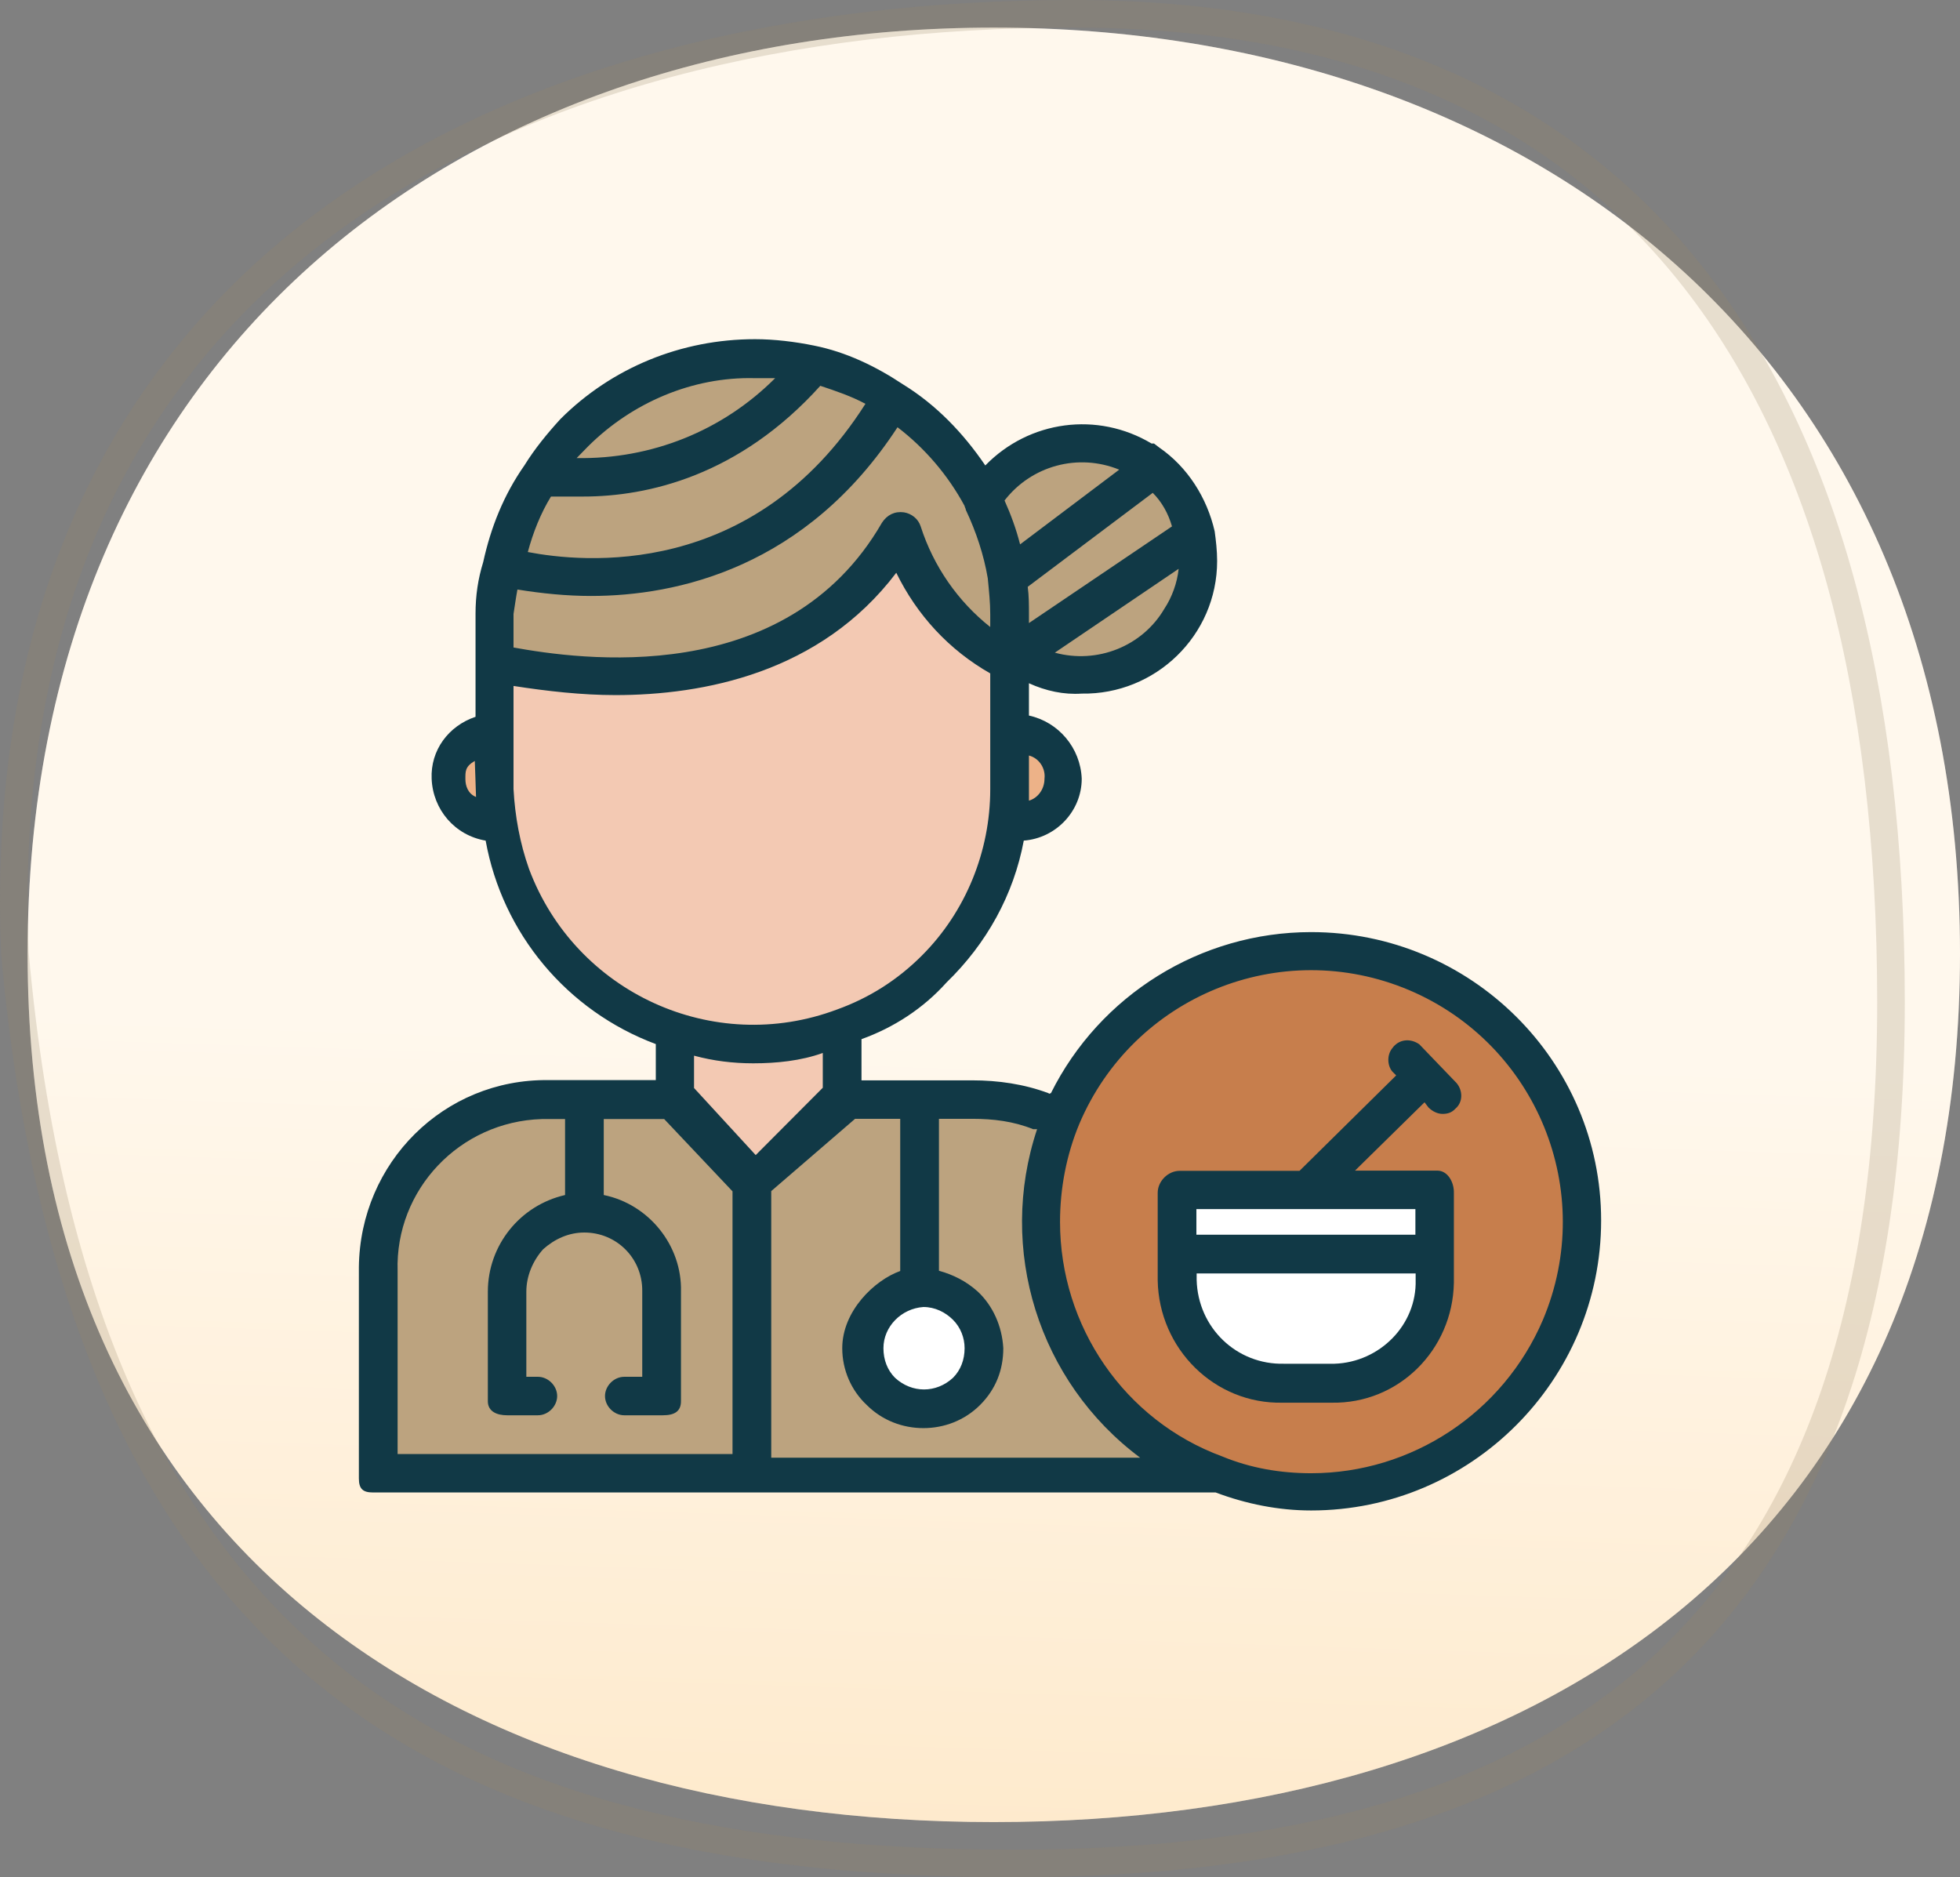 <?xml version="1.0" encoding="utf-8"?>
<svg xmlns="http://www.w3.org/2000/svg" fill="none" height="68" viewBox="0 0 71 68" width="71">
<rect x="0" y="0" width="71" height="68" fill="#808080" stroke="none"/>
<path d="M71 34.545C71 56.276 55.33 66 36 66C16.67 66 1 56.276 1 34.545C1 12.813 16.67 1 36 1C55.33 1 71 12.813 71 34.545Z" fill="#FFF6E9"/>
<path d="M71 34.545C71 56.276 55.33 66 36 66C16.67 66 1 56.276 1 34.545C1 12.813 16.67 1 36 1C55.33 1 71 12.813 71 34.545Z" fill="url(#paint0_linear_27_5514)" fill-opacity="0.2"/>
<path d="M68.5 36.308C68.5 47.782 65.518 55.545 60.122 60.451C54.717 65.365 46.794 67.5 36.722 67.5C26.638 67.5 18.193 65.711 11.979 60.736C5.78 55.772 1.71 47.563 0.538 34.514C0.035 21.911 4.615 13.441 11.774 8.104C18.961 2.744 28.806 0.5 38.874 0.5C48.888 0.5 56.261 3.755 61.146 9.801C66.045 15.866 68.5 24.812 68.5 36.308Z" opacity="0.23" stroke="#968266"/>
<path d="M17.556 26.902L17.645 29.716C17.645 29.716 14.617 28.082 17.556 26.902Z" fill="#EDB288"/>
<path d="M36.817 29.716C36.817 29.716 39.837 28.082 36.907 26.902L36.817 29.716Z" fill="#EDB288"/>
<path d="M47.404 43.189H42.732V46.36C42.687 48.46 44.367 50.139 46.466 50.184H46.511H48.235C50.335 50.184 52.059 48.46 52.059 46.36V43.189H47.404ZM47.494 34.46C52.908 34.46 57.294 38.847 57.294 44.261C57.294 49.675 52.908 54.061 47.494 54.061C46.279 54.061 45.117 53.829 43.992 53.409C40.213 51.962 37.693 48.326 37.693 44.261C37.693 42.957 37.97 41.643 38.444 40.437C39.98 36.801 43.572 34.46 47.494 34.46Z" fill="#C77E4C"/>
<path d="M52.068 43.189V45.529H42.732V43.189H47.405H52.068Z" fill="white"/>
<path d="M52.068 45.529V46.369C52.068 48.468 50.344 50.193 48.245 50.193H46.52C44.421 50.193 42.741 48.513 42.741 46.414V46.369V45.529H52.068Z" fill="white"/>
<path d="M34.986 47.298C35.406 47.718 35.639 48.281 35.639 48.835C35.594 50.05 34.656 50.979 33.441 51.033C32.878 51.033 32.324 50.8 31.904 50.381C31.484 49.961 31.252 49.398 31.252 48.844C31.252 47.629 32.235 46.646 33.45 46.646C34.004 46.646 34.566 46.879 34.986 47.298Z" fill="white"/>
<path d="M30.69 39.696H35.219C36.059 39.696 36.899 39.883 37.694 40.205L38.444 40.437C37.98 41.652 37.694 42.956 37.694 44.261C37.694 48.326 40.213 51.962 43.992 53.409V53.498H27.429V42.867L30.69 39.696ZM33.45 46.646C32.235 46.646 31.252 47.629 31.252 48.844C31.252 49.407 31.485 49.961 31.905 50.38C32.325 50.8 32.887 51.033 33.441 51.033C34.656 50.988 35.585 50.05 35.639 48.835C35.639 48.272 35.407 47.718 34.987 47.298C34.567 46.878 34.004 46.646 33.45 46.646Z" fill="#BCA37F"/>
<path d="M21.175 39.696H24.391L27.429 42.867V53.552H13.519V46.039C13.519 42.536 16.36 39.696 19.862 39.696H21.175Z" fill="#BCA37F"/>
<path d="M36.576 23.963V28.582C36.576 31.057 35.593 33.388 33.869 35.113C32.94 36.042 31.814 36.792 30.599 37.212C29.572 37.587 28.455 37.82 27.33 37.82C26.347 37.82 25.373 37.632 24.435 37.355C20.656 36.095 18.137 32.549 18.083 28.582V24.008C18.592 24.151 28.446 26.572 32.645 19.246C33.262 21.301 34.709 22.98 36.576 23.963Z" fill="#F3C9B3"/>
<path d="M30.689 39.597V39.687L27.419 42.858L24.382 39.687V37.355C25.311 37.632 26.294 37.819 27.276 37.819C28.393 37.819 29.519 37.587 30.546 37.212L30.636 37.444L30.689 39.597Z" fill="#F3C9B3"/>
<path d="M29.341 13.225V13.501C25.794 17.468 21.685 17.513 19.63 17.236C19.96 16.673 20.38 16.164 20.845 15.699C22.569 13.975 24.91 12.992 27.331 12.992C27.983 12.992 28.689 13.091 29.341 13.225Z" fill="#BCA37F"/>
<path d="M32.325 14.439V14.529C27.188 23.212 18.325 20.506 18.325 20.506C18.513 19.335 18.977 18.218 19.63 17.236C21.684 17.513 25.794 17.468 29.341 13.501V13.224C30.413 13.457 31.395 13.877 32.325 14.439Z" fill="#BCA37F"/>
<path d="M36.577 23.588V23.963C34.71 22.98 33.263 21.301 32.655 19.246C28.456 26.572 18.602 24.151 18.093 24.008V22.23C18.093 21.667 18.137 21.059 18.28 20.506C18.28 20.506 27.152 23.212 32.28 14.529V14.44C33.682 15.324 34.799 16.584 35.55 18.031C35.969 18.915 36.3 19.853 36.434 20.827C36.523 21.292 36.523 21.756 36.523 22.23L36.577 23.588Z" fill="#BCA37F"/>
<path d="M41.384 16.637L41.616 16.78L41.473 17.155L36.622 20.845H36.479C36.336 19.863 36.015 18.933 35.595 18.049C36.81 16.075 39.374 15.467 41.384 16.637Z" fill="#BCA37F"/>
<path d="M43.152 19.433L36.988 23.588H36.568V22.23C36.568 21.765 36.568 21.301 36.478 20.827H36.621L41.473 17.137L41.615 16.762C42.5 17.37 43.108 18.299 43.295 19.38L43.152 19.433Z" fill="#BCA37F"/>
<path d="M36.997 23.588L43.161 19.434H43.304C43.536 20.461 43.349 21.578 42.795 22.471C41.58 24.428 39.016 25.089 37.006 23.874L36.631 24.061H36.586V23.686L36.997 23.588Z" fill="#BCA37F"/>
<path d="M52.068 42.403H49.084L51.603 39.928L51.746 40.115C51.889 40.258 52.077 40.348 52.255 40.348C52.443 40.348 52.586 40.303 52.72 40.16C52.997 39.928 52.997 39.508 52.764 39.231L52.72 39.186L51.415 37.828C51.085 37.596 50.665 37.641 50.433 37.971C50.245 38.203 50.245 38.579 50.433 38.811L50.576 38.954L47.074 42.411H42.732C42.312 42.411 41.937 42.787 41.937 43.206V46.378C41.981 48.853 43.991 50.863 46.466 50.809H46.511H48.235C50.665 50.854 52.621 48.897 52.666 46.467C52.666 46.423 52.666 46.423 52.666 46.378V43.206C52.675 42.822 52.443 42.403 52.068 42.403ZM51.272 43.796V44.725H43.339V43.796H51.272ZM48.244 49.398H46.52C44.795 49.442 43.393 48.093 43.348 46.36V46.128H51.281V46.36C51.326 47.995 49.977 49.344 48.342 49.398C48.288 49.398 48.288 49.398 48.244 49.398Z" fill="#113946"/>
<path d="M47.494 33.763C43.482 33.763 39.837 36.05 38.069 39.597C38.024 39.597 38.024 39.642 37.979 39.597C37.095 39.267 36.157 39.133 35.227 39.133H31.207V37.641C32.378 37.221 33.45 36.524 34.289 35.586C35.737 34.183 36.719 32.414 37.086 30.449C38.256 30.36 39.185 29.377 39.185 28.207C39.141 27.09 38.345 26.152 37.273 25.919V24.749C37.881 25.026 38.533 25.169 39.185 25.124C41.847 25.169 44.09 23.025 44.09 20.318C44.09 19.943 44.045 19.567 44.001 19.246C43.724 18.031 43.018 16.914 41.99 16.208L41.803 16.065H41.714C39.757 14.895 37.282 15.226 35.692 16.86C34.897 15.69 33.914 14.663 32.708 13.921C31.725 13.269 30.653 12.751 29.492 12.519C28.795 12.376 28.045 12.286 27.348 12.286C24.686 12.286 22.166 13.314 20.299 15.181C19.834 15.69 19.37 16.253 18.995 16.86C18.244 17.933 17.78 19.103 17.503 20.363C17.315 20.97 17.226 21.578 17.226 22.23V25.964C16.243 26.295 15.591 27.179 15.636 28.207C15.68 29.323 16.475 30.261 17.592 30.449C18.2 33.808 20.531 36.613 23.756 37.819V39.124H19.861C16.082 39.079 13.045 42.108 13 45.896C13 45.94 13 45.985 13 46.039V53.552C13 53.927 13.143 54.061 13.509 54.061H44.036C45.153 54.481 46.323 54.713 47.494 54.713C53.283 54.713 58 49.996 58 44.207C58 38.436 53.283 33.763 47.494 33.763ZM16.859 28.224C16.859 27.948 16.842 27.769 17.199 27.563C17.199 27.563 17.244 28.778 17.244 28.868C16.949 28.752 16.859 28.457 16.859 28.224ZM37.836 28.207C37.836 28.582 37.604 28.903 37.273 29.002V27.367C37.649 27.465 37.881 27.84 37.836 28.207ZM42.178 22.051C41.383 23.409 39.748 24.061 38.211 23.641L42.696 20.604C42.643 21.113 42.455 21.631 42.178 22.051ZM41.758 17.852C42.089 18.183 42.321 18.603 42.455 19.067L37.273 22.569V22.239C37.273 21.908 37.273 21.587 37.229 21.256L41.758 17.852ZM40.543 17.012L36.952 19.719C36.809 19.157 36.621 18.647 36.389 18.129C37.363 16.869 39.051 16.405 40.543 17.012ZM21.308 16.164C22.899 14.582 25.088 13.644 27.33 13.698H28.08C26.169 15.61 23.596 16.637 20.889 16.593L21.308 16.164ZM19.959 17.986H21.13C23.462 17.986 26.776 17.236 29.715 13.975C30.278 14.162 30.832 14.35 31.35 14.627C27.285 21.024 21.076 20.372 19.12 19.996C19.307 19.299 19.584 18.594 19.959 17.986ZM18.602 22.239C18.646 21.962 18.691 21.631 18.744 21.354C19.629 21.497 20.522 21.587 21.407 21.587C24.534 21.587 29.197 20.559 32.512 15.476C33.494 16.226 34.334 17.2 34.942 18.326C34.942 18.37 34.986 18.415 34.986 18.469C35.361 19.264 35.639 20.104 35.781 20.943C35.826 21.408 35.871 21.828 35.871 22.248V22.712C34.7 21.783 33.816 20.515 33.351 19.067C33.262 18.79 33.021 18.603 32.744 18.558C32.413 18.513 32.136 18.647 31.949 18.933C28.456 24.99 20.933 23.874 18.602 23.454V22.239ZM19.164 31.476C18.834 30.547 18.655 29.564 18.602 28.582V24.847C19.817 25.035 21.076 25.178 22.291 25.178C25.463 25.178 29.715 24.383 32.467 20.747C33.217 22.283 34.379 23.543 35.871 24.392V28.591C35.871 30.833 34.986 33.022 33.396 34.612C32.512 35.497 31.484 36.149 30.314 36.569C25.838 38.248 20.844 35.961 19.164 31.476ZM26.535 52.668H14.403V46.039C14.313 43.099 16.645 40.625 19.629 40.535C19.718 40.535 19.772 40.535 19.861 40.535H20.469V43.287C18.834 43.662 17.672 45.109 17.672 46.789V50.756C17.672 51.131 18.003 51.265 18.369 51.265H19.486C19.861 51.265 20.183 50.934 20.183 50.568C20.183 50.193 19.852 49.871 19.486 49.871H19.066V46.789C19.066 46.226 19.298 45.672 19.674 45.252C20.093 44.877 20.603 44.645 21.166 44.645C22.336 44.645 23.265 45.574 23.265 46.744V46.789V49.871H22.613C22.238 49.871 21.916 50.202 21.916 50.568C21.916 50.943 22.247 51.265 22.613 51.265H24.015C24.435 51.265 24.668 51.122 24.668 50.756V46.789C24.712 45.109 23.497 43.617 21.871 43.287V40.535H24.06L26.535 43.153V52.668ZM25.141 39.41V38.239C25.838 38.427 26.544 38.516 27.285 38.516C28.125 38.516 29.009 38.427 29.805 38.141V39.401L27.375 41.84L25.141 39.41ZM27.938 52.81V43.144L30.975 40.526H32.61V46.039C31.681 46.369 30.51 47.486 30.51 48.835C30.51 49.63 30.841 50.371 31.395 50.89C31.958 51.453 32.699 51.73 33.45 51.73C34.2 51.73 34.942 51.453 35.505 50.89C36.067 50.327 36.344 49.63 36.344 48.835C36.3 48.04 35.969 47.298 35.415 46.78C34.995 46.405 34.531 46.173 34.013 46.03V40.526H35.227C35.978 40.526 36.719 40.616 37.425 40.902H37.568C36.121 45.243 37.613 50.05 41.303 52.802H27.938V52.81ZM33.45 47.343C33.87 47.343 34.245 47.531 34.522 47.807C34.799 48.084 34.942 48.46 34.942 48.835C34.942 49.255 34.799 49.63 34.522 49.907C33.914 50.47 33.03 50.47 32.422 49.907C32.145 49.63 32.002 49.255 32.002 48.835C32.002 48.049 32.655 47.397 33.45 47.343ZM47.494 53.364C46.377 53.364 45.296 53.177 44.278 52.757C40.731 51.453 38.399 48.04 38.399 44.261C38.399 43.046 38.631 41.831 39.096 40.714C41.052 36.095 46.377 33.898 51.041 35.863C55.659 37.819 57.857 43.144 55.892 47.807C54.453 51.176 51.139 53.364 47.494 53.364Z" fill="#113946"/>
<defs>
<linearGradient gradientUnits="userSpaceOnUse" id="paint0_linear_27_5514" x1="36" x2="33.874" y1="1" y2="65.95">
<stop offset="0.565" stop-color="white"/>
<stop offset="1" stop-color="#FBBA5F"/>
</linearGradient>
</defs>
</svg>